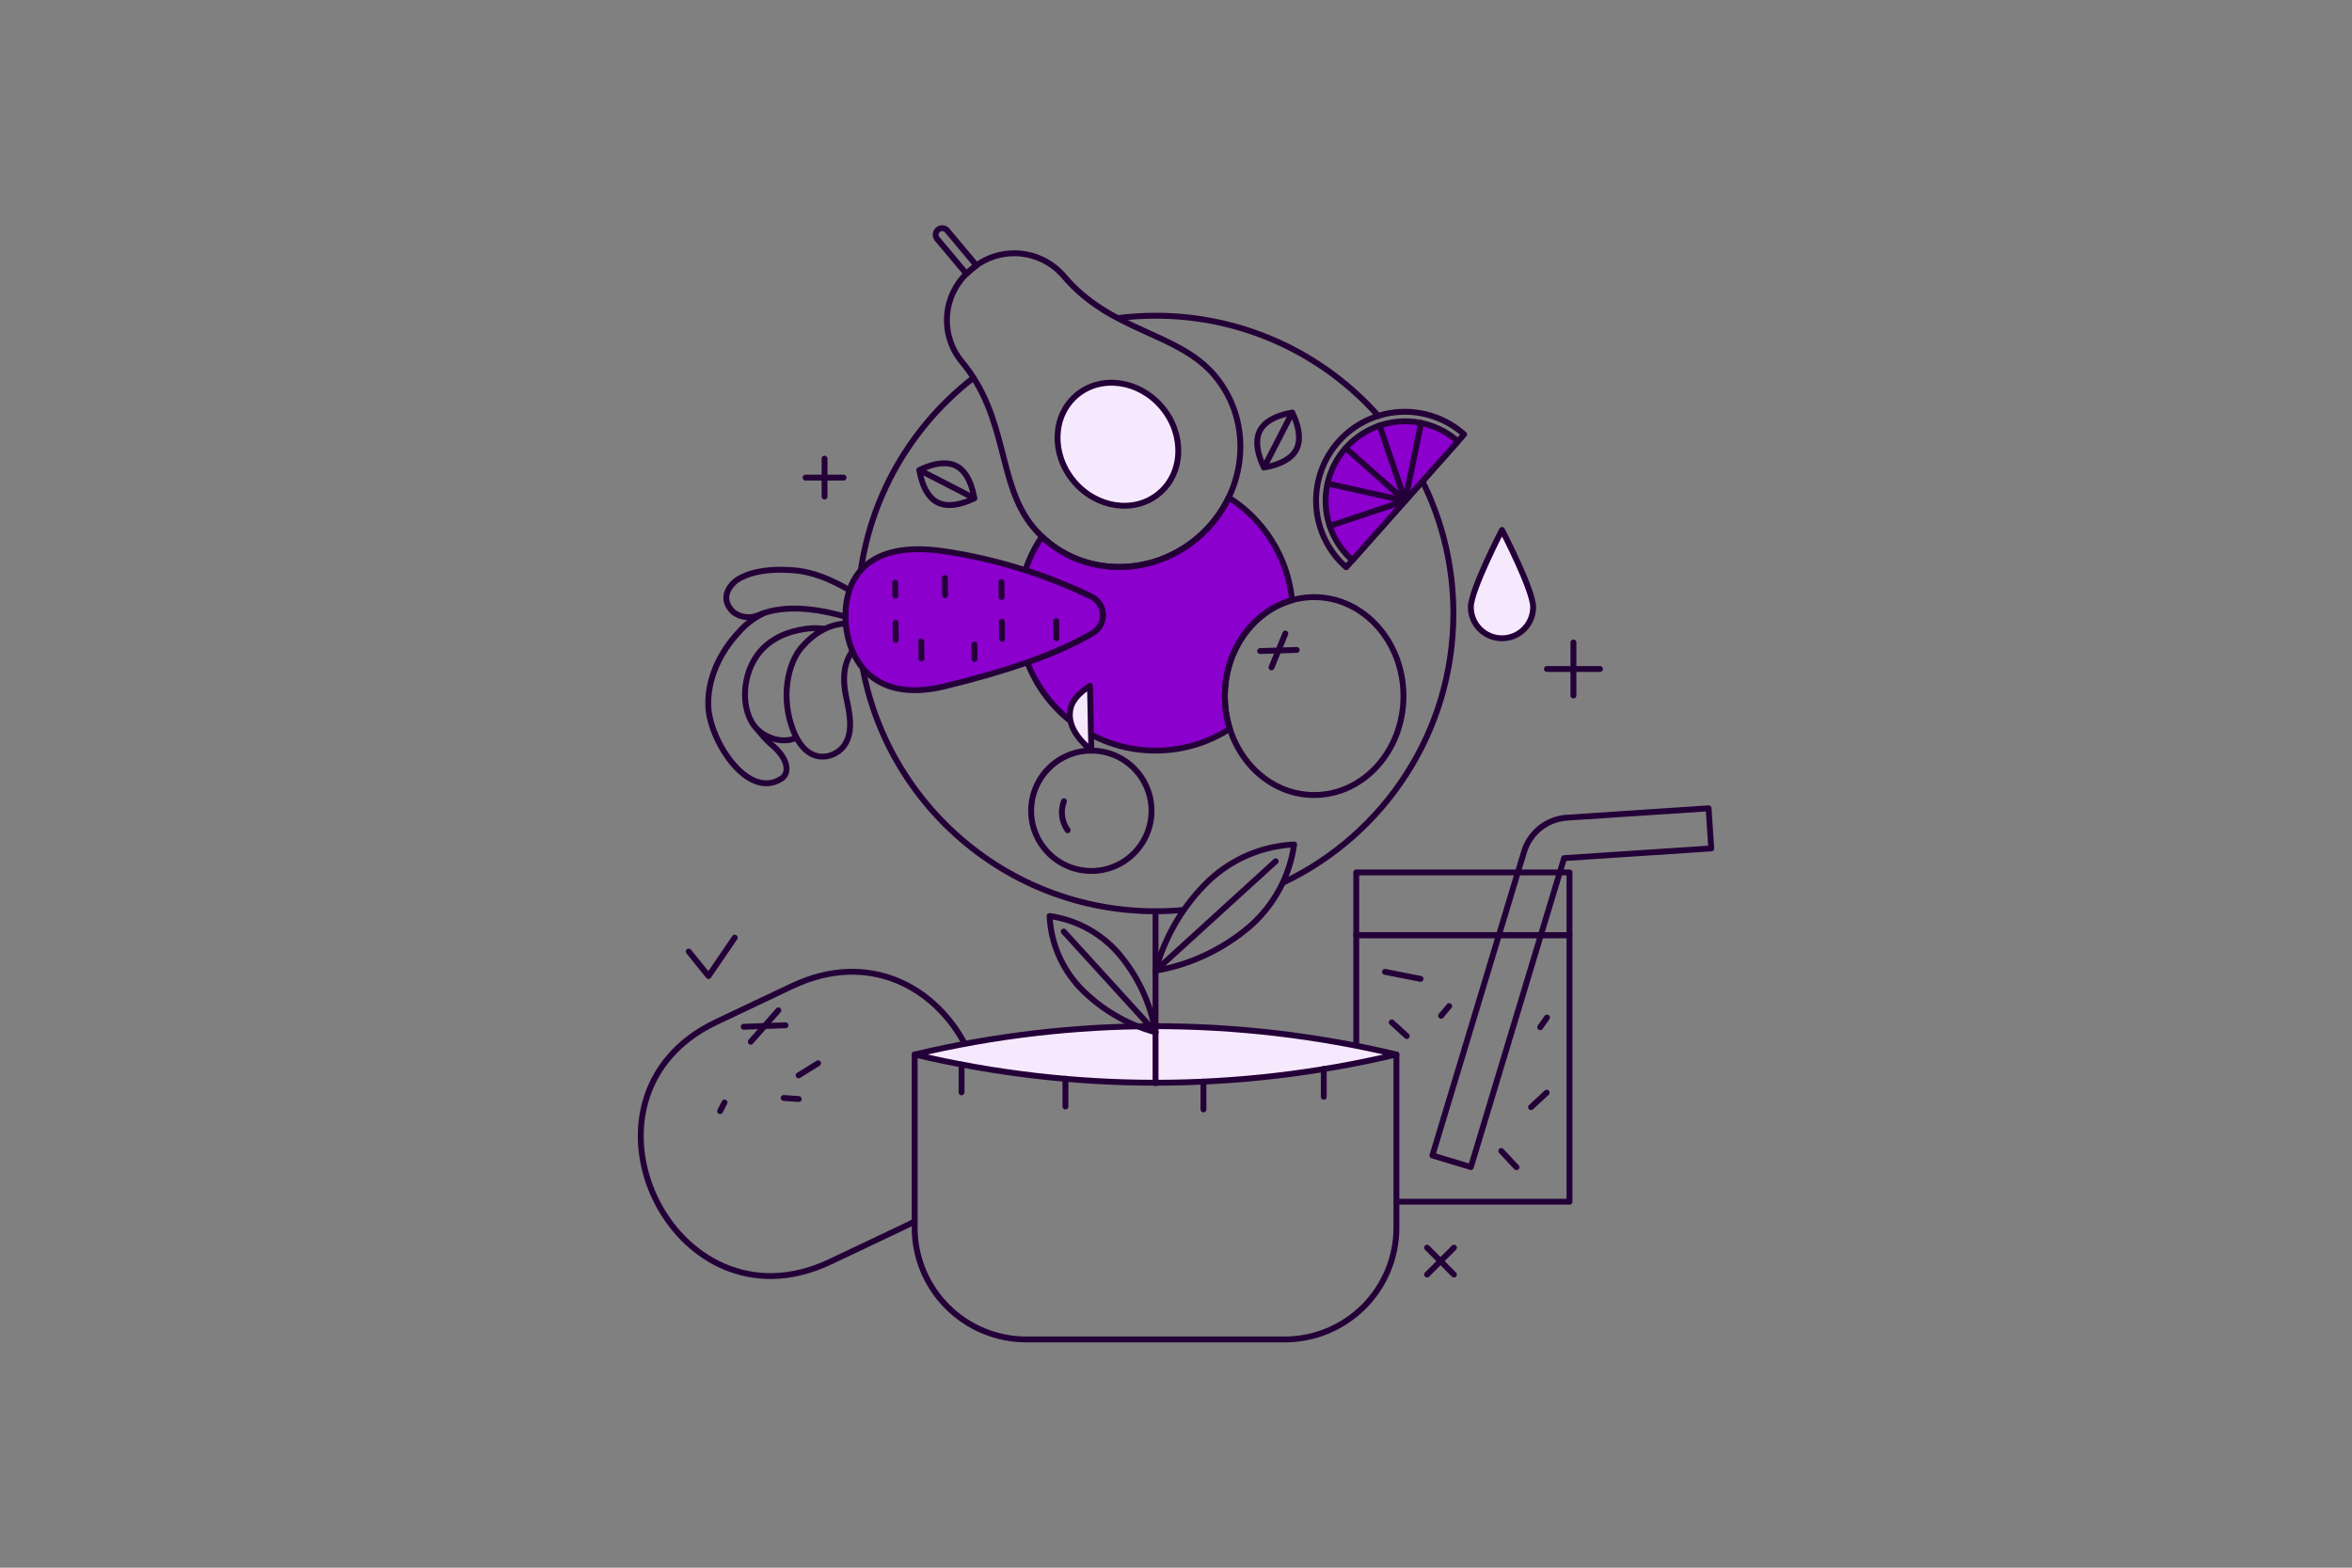 <svg width="600" height="400" viewBox="0 0 600 400" fill="none" xmlns="http://www.w3.org/2000/svg">
<rect x="0" y="0" width="600" height="400" fill="#808080" stroke="none"/>
<path d="M246.37 266.829C238.844 252.082 221.806 242.242 202.041 251.618L182.732 260.767C142.542 279.826 171.56 341.012 211.748 321.959L231.052 312.806C231.817 312.443 232.571 312.058 233.313 311.65" stroke="#240038" stroke-width="1.5" stroke-linecap="round" stroke-linejoin="round"/>
<path d="M184.829 281.31L183.703 283.511" stroke="#240038" stroke-width="1.5" stroke-linecap="round" stroke-linejoin="round"/>
<path d="M203.731 274.38L208.689 271.289" stroke="#240038" stroke-width="1.5" stroke-linecap="round" stroke-linejoin="round"/>
<path d="M199.927 280.15L203.753 280.414" stroke="#240038" stroke-width="1.5" stroke-linecap="round" stroke-linejoin="round"/>
<path d="M189.715 261.982L200.376 261.6" stroke="#240038" stroke-width="1.5" stroke-linecap="round" stroke-linejoin="round"/>
<path d="M191.526 265.797L198.566 257.785" stroke="#240038" stroke-width="1.5" stroke-linecap="round" stroke-linejoin="round"/>
<path d="M345.984 267.14V238.604H400.382V306.616H356.385" stroke="#240038" stroke-width="1.5" stroke-linecap="round" stroke-linejoin="round"/>
<path d="M353.314 247.97L362.382 249.761" stroke="#240038" stroke-width="1.5" stroke-linecap="round" stroke-linejoin="round"/>
<path d="M382.967 293.672L386.847 297.817" stroke="#240038" stroke-width="1.5" stroke-linecap="round" stroke-linejoin="round"/>
<path d="M394.564 278.799L390.576 282.49" stroke="#240038" stroke-width="1.5" stroke-linecap="round" stroke-linejoin="round"/>
<path d="M355.033 260.86L358.874 264.35" stroke="#240038" stroke-width="1.5" stroke-linecap="round" stroke-linejoin="round"/>
<path d="M369.686 256.704L367.621 259.176" stroke="#240038" stroke-width="1.5" stroke-linecap="round" stroke-linejoin="round"/>
<path d="M394.637 259.634L392.911 262.09" stroke="#240038" stroke-width="1.5" stroke-linecap="round" stroke-linejoin="round"/>
<path d="M400.382 222.602H345.984V238.605H400.382V222.602Z" stroke="#240038" stroke-width="1.5" stroke-linecap="round" stroke-linejoin="round"/>
<path d="M436.542 216.477L435.861 206.246L399.695 208.634C397.213 208.801 394.841 209.72 392.894 211.27C390.948 212.819 389.519 214.924 388.799 217.305L365.407 294.814L375.219 297.776L399.008 218.954L436.542 216.477Z" stroke="#240038" stroke-width="1.5" stroke-linecap="round" stroke-linejoin="round"/>
<path d="M233.336 269.058V313.267C233.335 318.904 235.007 324.414 238.138 329.101C241.27 333.788 245.722 337.44 250.93 339.596C254.386 341.029 258.094 341.765 261.835 341.765H327.729C335.287 341.765 342.536 338.762 347.88 333.418C353.225 328.074 356.227 320.825 356.227 313.267V269.058" stroke="#240038" stroke-width="1.5" stroke-linecap="round" stroke-linejoin="round"/>
<path d="M233.336 269.058C273.737 278.665 315.827 278.665 356.227 269.058C315.83 259.424 273.733 259.424 233.336 269.058Z" fill="#F7E9FD"/>
<path d="M233.336 269.058C273.737 278.665 315.827 278.665 356.227 269.058C315.83 259.424 273.733 259.424 233.336 269.058Z" stroke="#240038" stroke-width="1.5" stroke-linecap="round" stroke-linejoin="round"/>
<path d="M245.298 271.617V278.711" stroke="#240038" stroke-width="1.5" stroke-linecap="round" stroke-linejoin="round"/>
<path d="M271.797 275.239V282.335" stroke="#240038" stroke-width="1.5" stroke-linecap="round" stroke-linejoin="round"/>
<path d="M307.006 275.981V283.077" stroke="#240038" stroke-width="1.5" stroke-linecap="round" stroke-linejoin="round"/>
<path d="M337.701 272.756V279.851" stroke="#240038" stroke-width="1.5" stroke-linecap="round" stroke-linejoin="round"/>
<path fill-rule="evenodd" clip-rule="evenodd" d="M265.805 136.916C276.343 146.967 293.404 147.379 305.331 137.373C308.752 134.515 311.522 130.956 313.453 126.938C322.356 132.567 328.544 142.104 329.605 153.138C319.748 155.917 312.457 165.819 312.457 177.606C312.457 180.529 312.905 183.336 313.731 185.946C308.084 189.594 301.502 191.529 294.78 191.518C279.848 191.518 267.1 182.163 262.078 168.995C268.538 166.716 274.151 164.234 278.779 161.483C279.584 161.002 280.246 160.315 280.697 159.493C281.147 158.671 281.37 157.743 281.342 156.806C281.314 155.869 281.036 154.957 280.536 154.163C280.037 153.369 279.335 152.723 278.503 152.292C273.023 149.636 267.363 147.367 261.566 145.501C262.577 142.458 264.004 139.569 265.805 136.916Z" fill="#8C00CD"/>
<path d="M265.805 136.916C276.343 146.967 293.404 147.379 305.331 137.373C308.752 134.515 311.522 130.956 313.453 126.938C322.356 132.567 328.544 142.104 329.605 153.138C319.748 155.917 312.457 165.819 312.457 177.606C312.457 180.529 312.905 183.336 313.731 185.946C308.084 189.594 301.502 191.529 294.78 191.518C279.848 191.518 267.1 182.163 262.078 168.995C268.538 166.716 274.151 164.234 278.779 161.483C279.584 161.002 280.246 160.315 280.697 159.493C281.147 158.671 281.37 157.743 281.342 156.806C281.314 155.869 281.036 154.957 280.536 154.163C280.037 153.369 279.335 152.723 278.503 152.292C273.023 149.636 267.363 147.367 261.566 145.501C262.577 142.458 264.004 139.569 265.805 136.916Z" stroke="#240038" stroke-width="1.5" stroke-linecap="round" stroke-linejoin="round"/>
<path d="M362.881 122.805C368.079 133.286 370.776 144.831 370.759 156.531C370.759 186.802 353.056 212.938 327.439 225.151" stroke="#240038" stroke-width="1.5" stroke-linecap="round" stroke-linejoin="round"/>
<path d="M248.313 96.415C230.361 110.311 218.803 132.071 218.803 156.53C218.803 198.492 252.819 232.508 294.78 232.508C297.183 232.508 299.561 232.396 301.905 232.178" stroke="#240038" stroke-width="1.5" stroke-linecap="round" stroke-linejoin="round"/>
<path d="M285.288 81.141C288.437 80.749 291.607 80.553 294.78 80.553C317.405 80.553 337.721 90.442 351.64 106.135" stroke="#240038" stroke-width="1.5" stroke-linecap="round" stroke-linejoin="round"/>
<path d="M329.646 105.293C329.646 105.293 332.69 110.815 330.707 114.678C328.723 118.54 322.453 119.27 322.453 119.27C322.453 119.27 319.407 113.748 321.394 109.885C323.38 106.023 329.646 105.293 329.646 105.293Z" stroke="#240038" stroke-width="1.5" stroke-linecap="round" stroke-linejoin="round"/>
<path d="M322.454 119.27L329.646 105.293" stroke="#240038" stroke-width="1.5" stroke-linecap="round" stroke-linejoin="round"/>
<path d="M234.55 119.94C234.55 119.94 240.072 116.895 243.935 118.881C247.797 120.869 248.527 127.134 248.527 127.134C248.527 127.134 243.005 130.179 239.142 128.194C235.28 126.207 234.55 119.94 234.55 119.94Z" stroke="#240038" stroke-width="1.5" stroke-linecap="round" stroke-linejoin="round"/>
<path d="M248.527 127.134L234.55 119.94" stroke="#240038" stroke-width="1.5" stroke-linecap="round" stroke-linejoin="round"/>
<path d="M194.534 156.599C192.205 157.756 190.13 159.365 188.43 161.332C183.666 166.424 180.424 173.214 180.688 180.184C181.021 188.989 190.78 204.276 199.386 198.643C201.326 197.376 201.498 193.749 196.5 189.71C195.346 188.636 194.35 187.567 193.536 186.463" stroke="#240038" stroke-width="1.5" stroke-linecap="round" stroke-linejoin="round"/>
<path d="M210.099 160.396C208.636 160.259 207.254 160.241 206.052 160.396C203.988 160.657 197.178 161.526 193.114 167.249C188.851 173.251 189.086 182.495 193.518 186.394C196.011 188.588 200.018 189.704 203.129 188.242" stroke="#240038" stroke-width="1.5" stroke-linecap="round" stroke-linejoin="round"/>
<path d="M217.448 166.115C214.248 170.63 215.475 176.055 216.021 178.611C216.897 182.652 217.696 187.327 215.106 190.551C212.712 193.533 205.99 195.55 202.378 186.446C199.047 178.048 200.969 169.227 204.487 165.172C208.308 160.771 212.293 159.281 215.67 159.075" stroke="#240038" stroke-width="1.5" stroke-linecap="round" stroke-linejoin="round"/>
<path d="M216.627 150.532C212.026 147.911 207.472 145.826 201.957 145.475C197.362 145.177 192.582 145.441 188.537 147.641C187.138 148.402 182.924 152.089 187.027 156.148C187.937 156.85 189.02 157.294 190.161 157.435C191.303 157.575 192.461 157.406 193.514 156.945C200.492 153.921 209.614 155.593 215.663 157.348" stroke="#240038" stroke-width="1.5" stroke-linecap="round" stroke-linejoin="round"/>
<path d="M278.503 152.292C266.546 146.497 253.775 142.561 240.63 140.621C221.315 137.845 215.586 147.462 215.689 157.393C215.792 167.324 222.03 179.736 240.986 175.114C256.698 171.289 269.654 166.905 278.78 161.483C279.585 161.002 280.246 160.315 280.697 159.493C281.148 158.671 281.37 157.743 281.342 156.806C281.314 155.869 281.036 154.957 280.537 154.163C280.038 153.369 279.336 152.723 278.503 152.292Z" fill="#8C00CD"/>
<path d="M278.503 152.292C266.546 146.497 253.775 142.561 240.63 140.621C221.315 137.845 215.586 147.462 215.689 157.393C215.792 167.324 222.03 179.736 240.986 175.114C256.698 171.289 269.654 166.905 278.78 161.483C279.585 161.002 280.246 160.315 280.697 159.493C281.148 158.671 281.37 157.743 281.342 156.806C281.314 155.869 281.036 154.957 280.537 154.163C280.038 153.369 279.336 152.723 278.503 152.292Z" stroke="#240038" stroke-width="1.5" stroke-linecap="round" stroke-linejoin="round"/>
<path d="M235.062 168.038L235.017 163.669" stroke="#240038" stroke-width="1.5" stroke-linecap="round" stroke-linejoin="round"/>
<path d="M228.512 163.287L228.466 158.917" stroke="#240038" stroke-width="1.5" stroke-linecap="round" stroke-linejoin="round"/>
<path d="M269.502 162.862L269.457 158.492" stroke="#240038" stroke-width="1.5" stroke-linecap="round" stroke-linejoin="round"/>
<path d="M255.625 163.007L255.579 158.635" stroke="#240038" stroke-width="1.5" stroke-linecap="round" stroke-linejoin="round"/>
<path d="M248.607 168.123L248.568 164.431" stroke="#240038" stroke-width="1.5" stroke-linecap="round" stroke-linejoin="round"/>
<path d="M241.088 151.861L241.043 147.492" stroke="#240038" stroke-width="1.5" stroke-linecap="round" stroke-linejoin="round"/>
<path d="M228.392 151.994L228.358 148.695" stroke="#240038" stroke-width="1.5" stroke-linecap="round" stroke-linejoin="round"/>
<path d="M255.515 152.328L255.475 148.507" stroke="#240038" stroke-width="1.5" stroke-linecap="round" stroke-linejoin="round"/>
<path d="M341.498 112.629C339.505 114.858 337.974 117.459 336.991 120.283C336.008 123.106 335.593 126.096 335.769 129.081C335.947 132.065 336.713 134.985 338.024 137.672C339.334 140.358 341.163 142.76 343.405 144.737L373.507 110.834C369.024 106.828 363.133 104.766 357.131 105.103C351.128 105.44 345.505 108.147 341.498 112.629Z" stroke="#240038" stroke-width="1.5" stroke-linecap="round" stroke-linejoin="round"/>
<path d="M343.285 114.315C339.713 118.339 337.886 123.616 338.204 128.987C338.523 134.358 340.962 139.382 344.985 142.955L371.923 112.615C367.9 109.044 362.622 107.216 357.252 107.535C351.882 107.854 346.858 110.293 343.285 114.315Z" fill="#8C00CD"/>
<path d="M343.285 114.315C339.713 118.339 337.886 123.616 338.204 128.987C338.523 134.358 340.962 139.382 344.985 142.955L371.923 112.615C367.9 109.044 362.622 107.216 357.252 107.535C351.882 107.854 346.858 110.293 343.285 114.315Z" stroke="#240038" stroke-width="1.5" stroke-linecap="round" stroke-linejoin="round"/>
<path d="M362.533 107.915L358.455 127.785" stroke="#240038" stroke-width="1.5" stroke-linecap="round" stroke-linejoin="round"/>
<path d="M351.938 108.572L358.456 127.785" stroke="#240038" stroke-width="1.5" stroke-linecap="round" stroke-linejoin="round"/>
<path d="M339.209 134.185L358.456 127.785" stroke="#240038" stroke-width="1.5" stroke-linecap="round" stroke-linejoin="round"/>
<path d="M338.654 123.376L358.456 127.785" stroke="#240038" stroke-width="1.5" stroke-linecap="round" stroke-linejoin="round"/>
<path d="M343.285 114.315L358.455 127.785" stroke="#240038" stroke-width="1.5" stroke-linecap="round" stroke-linejoin="round"/>
<path d="M241.572 58.743C241.278 58.435 240.879 58.25 240.454 58.226C240.029 58.202 239.611 58.341 239.285 58.615C238.959 58.889 238.75 59.276 238.7 59.699C238.65 60.122 238.763 60.547 239.016 60.889L246.558 69.882C247.341 69.091 248.197 68.374 249.113 67.742L241.572 58.743Z" stroke="#240038" stroke-width="1.5" stroke-linecap="round" stroke-linejoin="round"/>
<path d="M271.238 70.279C268.33 66.967 264.226 64.946 259.829 64.658C255.431 64.37 251.099 65.84 247.785 68.745C244.345 71.502 242.141 75.513 241.658 79.895C241.175 84.277 242.452 88.672 245.209 92.113C257.447 106.7 254.216 123.366 263.68 134.649C273.917 146.858 292.564 148.081 305.331 137.373C318.098 126.664 320.146 108.093 309.908 95.881C300.446 84.607 283.476 84.87 271.238 70.279Z" stroke="#240038" stroke-width="1.5" stroke-linecap="round" stroke-linejoin="round"/>
<path d="M295.694 125.885C301.913 120.67 302.248 110.831 296.44 103.908C290.634 96.983 280.888 95.597 274.669 100.812C268.451 106.026 268.117 115.866 273.923 122.789C279.729 129.715 289.476 131.1 295.694 125.885Z" fill="#F7E9FD"/>
<path d="M295.694 125.885C301.913 120.67 302.248 110.831 296.44 103.908C290.634 96.983 280.888 95.597 274.669 100.812C268.451 106.026 268.117 115.866 273.923 122.789C279.729 129.715 289.476 131.1 295.694 125.885Z" stroke="#240038" stroke-width="1.5" stroke-linecap="round" stroke-linejoin="round"/>
<path d="M383.162 135.232C383.162 135.232 375.213 150.523 375.213 154.914C375.213 157.022 376.051 159.044 377.541 160.535C379.032 162.026 381.054 162.863 383.162 162.863C385.27 162.863 387.292 162.026 388.783 160.535C390.274 159.044 391.111 157.022 391.111 154.914C391.111 150.523 383.162 135.232 383.162 135.232Z" fill="#F7E9FD"/>
<path d="M383.162 135.232C383.162 135.232 375.213 150.523 375.213 154.914C375.213 157.022 376.051 159.044 377.541 160.535C379.032 162.026 381.054 162.863 383.162 162.863C385.27 162.863 387.292 162.026 388.783 160.535C390.274 159.044 391.111 157.022 391.111 154.914C391.111 150.523 383.162 135.232 383.162 135.232Z" stroke="#240038" stroke-width="1.5" stroke-linecap="round" stroke-linejoin="round"/>
<path d="M335.242 202.853C347.826 202.853 358.027 191.549 358.027 177.606C358.027 163.662 347.826 152.359 335.242 152.359C322.659 152.359 312.458 163.662 312.458 177.606C312.458 191.549 322.659 202.853 335.242 202.853Z" stroke="#240038" stroke-width="1.5" stroke-linecap="round" stroke-linejoin="round"/>
<path d="M321.467 166.117L330.79 165.833" stroke="#240038" stroke-width="1.5" stroke-linecap="round" stroke-linejoin="round"/>
<path d="M324.363 170.291L327.894 161.659" stroke="#240038" stroke-width="1.5" stroke-linecap="round" stroke-linejoin="round"/>
<path d="M278.058 174.978C275.856 176.445 273.606 178.312 273.073 180.905C272.201 185.139 275.132 188.645 278.401 191.519L278.058 174.978Z" fill="#F7E9FD"/>
<path d="M278.058 174.978C275.856 176.445 273.606 178.312 273.073 180.905C272.201 185.139 275.132 188.645 278.401 191.519L278.058 174.978Z" stroke="#240038" stroke-width="1.5" stroke-linecap="round" stroke-linejoin="round"/>
<path d="M278.403 191.52C282.475 191.52 286.381 193.137 289.261 196.017C292.14 198.897 293.758 202.803 293.758 206.875C293.758 210.948 292.14 214.853 289.261 217.733C286.381 220.613 282.475 222.231 278.403 222.231C274.33 222.231 270.424 220.613 267.545 217.733C264.665 214.853 263.047 210.948 263.047 206.875C263.047 202.803 264.665 198.897 267.545 196.017C270.424 193.137 274.33 191.52 278.403 191.52Z" stroke="#240038" stroke-width="1.5" stroke-linecap="round" stroke-linejoin="round"/>
<path d="M271.408 204.443C270.943 205.659 270.786 206.971 270.953 208.263C271.12 209.554 271.605 210.783 272.364 211.841" stroke="#240038" stroke-width="1.5" stroke-linecap="round" stroke-linejoin="round"/>
<path d="M285.229 243.139C290.183 248.903 293.483 255.9 294.781 263.388C287.446 261.4 280.785 257.464 275.506 251.997C270.825 247.026 268.076 240.546 267.755 233.726C274.516 234.679 280.713 238.018 285.229 243.139Z" stroke="#240038" stroke-width="1.5" stroke-linecap="round" stroke-linejoin="round"/>
<path d="M271.357 237.683L294.782 263.388" stroke="#240038" stroke-width="1.5" stroke-linecap="round" stroke-linejoin="round"/>
<path d="M318.917 236.3C312.046 242.204 303.707 246.139 294.781 247.687C297.152 238.943 301.845 231.004 308.363 224.713C314.288 219.133 322.011 215.856 330.14 215.473C329.005 223.532 325.024 230.92 318.917 236.3Z" stroke="#240038" stroke-width="1.5" stroke-linecap="round" stroke-linejoin="round"/>
<path d="M325.421 219.768L294.781 247.686" stroke="#240038" stroke-width="1.5" stroke-linecap="round" stroke-linejoin="round"/>
<path d="M294.781 276.381V232.506" stroke="#240038" stroke-width="1.5" stroke-linecap="round" stroke-linejoin="round"/>
<path d="M210.346 117.022V126.707" stroke="#240038" stroke-width="1.5" stroke-linecap="round" stroke-linejoin="round"/>
<path d="M205.504 121.864H215.188" stroke="#240038" stroke-width="1.5" stroke-linecap="round" stroke-linejoin="round"/>
<path d="M401.388 163.927V177.461" stroke="#240038" stroke-width="1.5" stroke-linecap="round" stroke-linejoin="round"/>
<path d="M394.621 170.694H408.155" stroke="#240038" stroke-width="1.5" stroke-linecap="round" stroke-linejoin="round"/>
<path d="M364.054 318.352L370.903 325.201" stroke="#240038" stroke-width="1.5" stroke-linecap="round" stroke-linejoin="round"/>
<path d="M364.054 325.201L370.903 318.352" stroke="#240038" stroke-width="1.5" stroke-linecap="round" stroke-linejoin="round"/>
<path d="M187.434 239.246L180.748 249.038L175.701 242.795" stroke="#240038" stroke-width="1.5" stroke-linecap="round" stroke-linejoin="round"/>
</svg>
